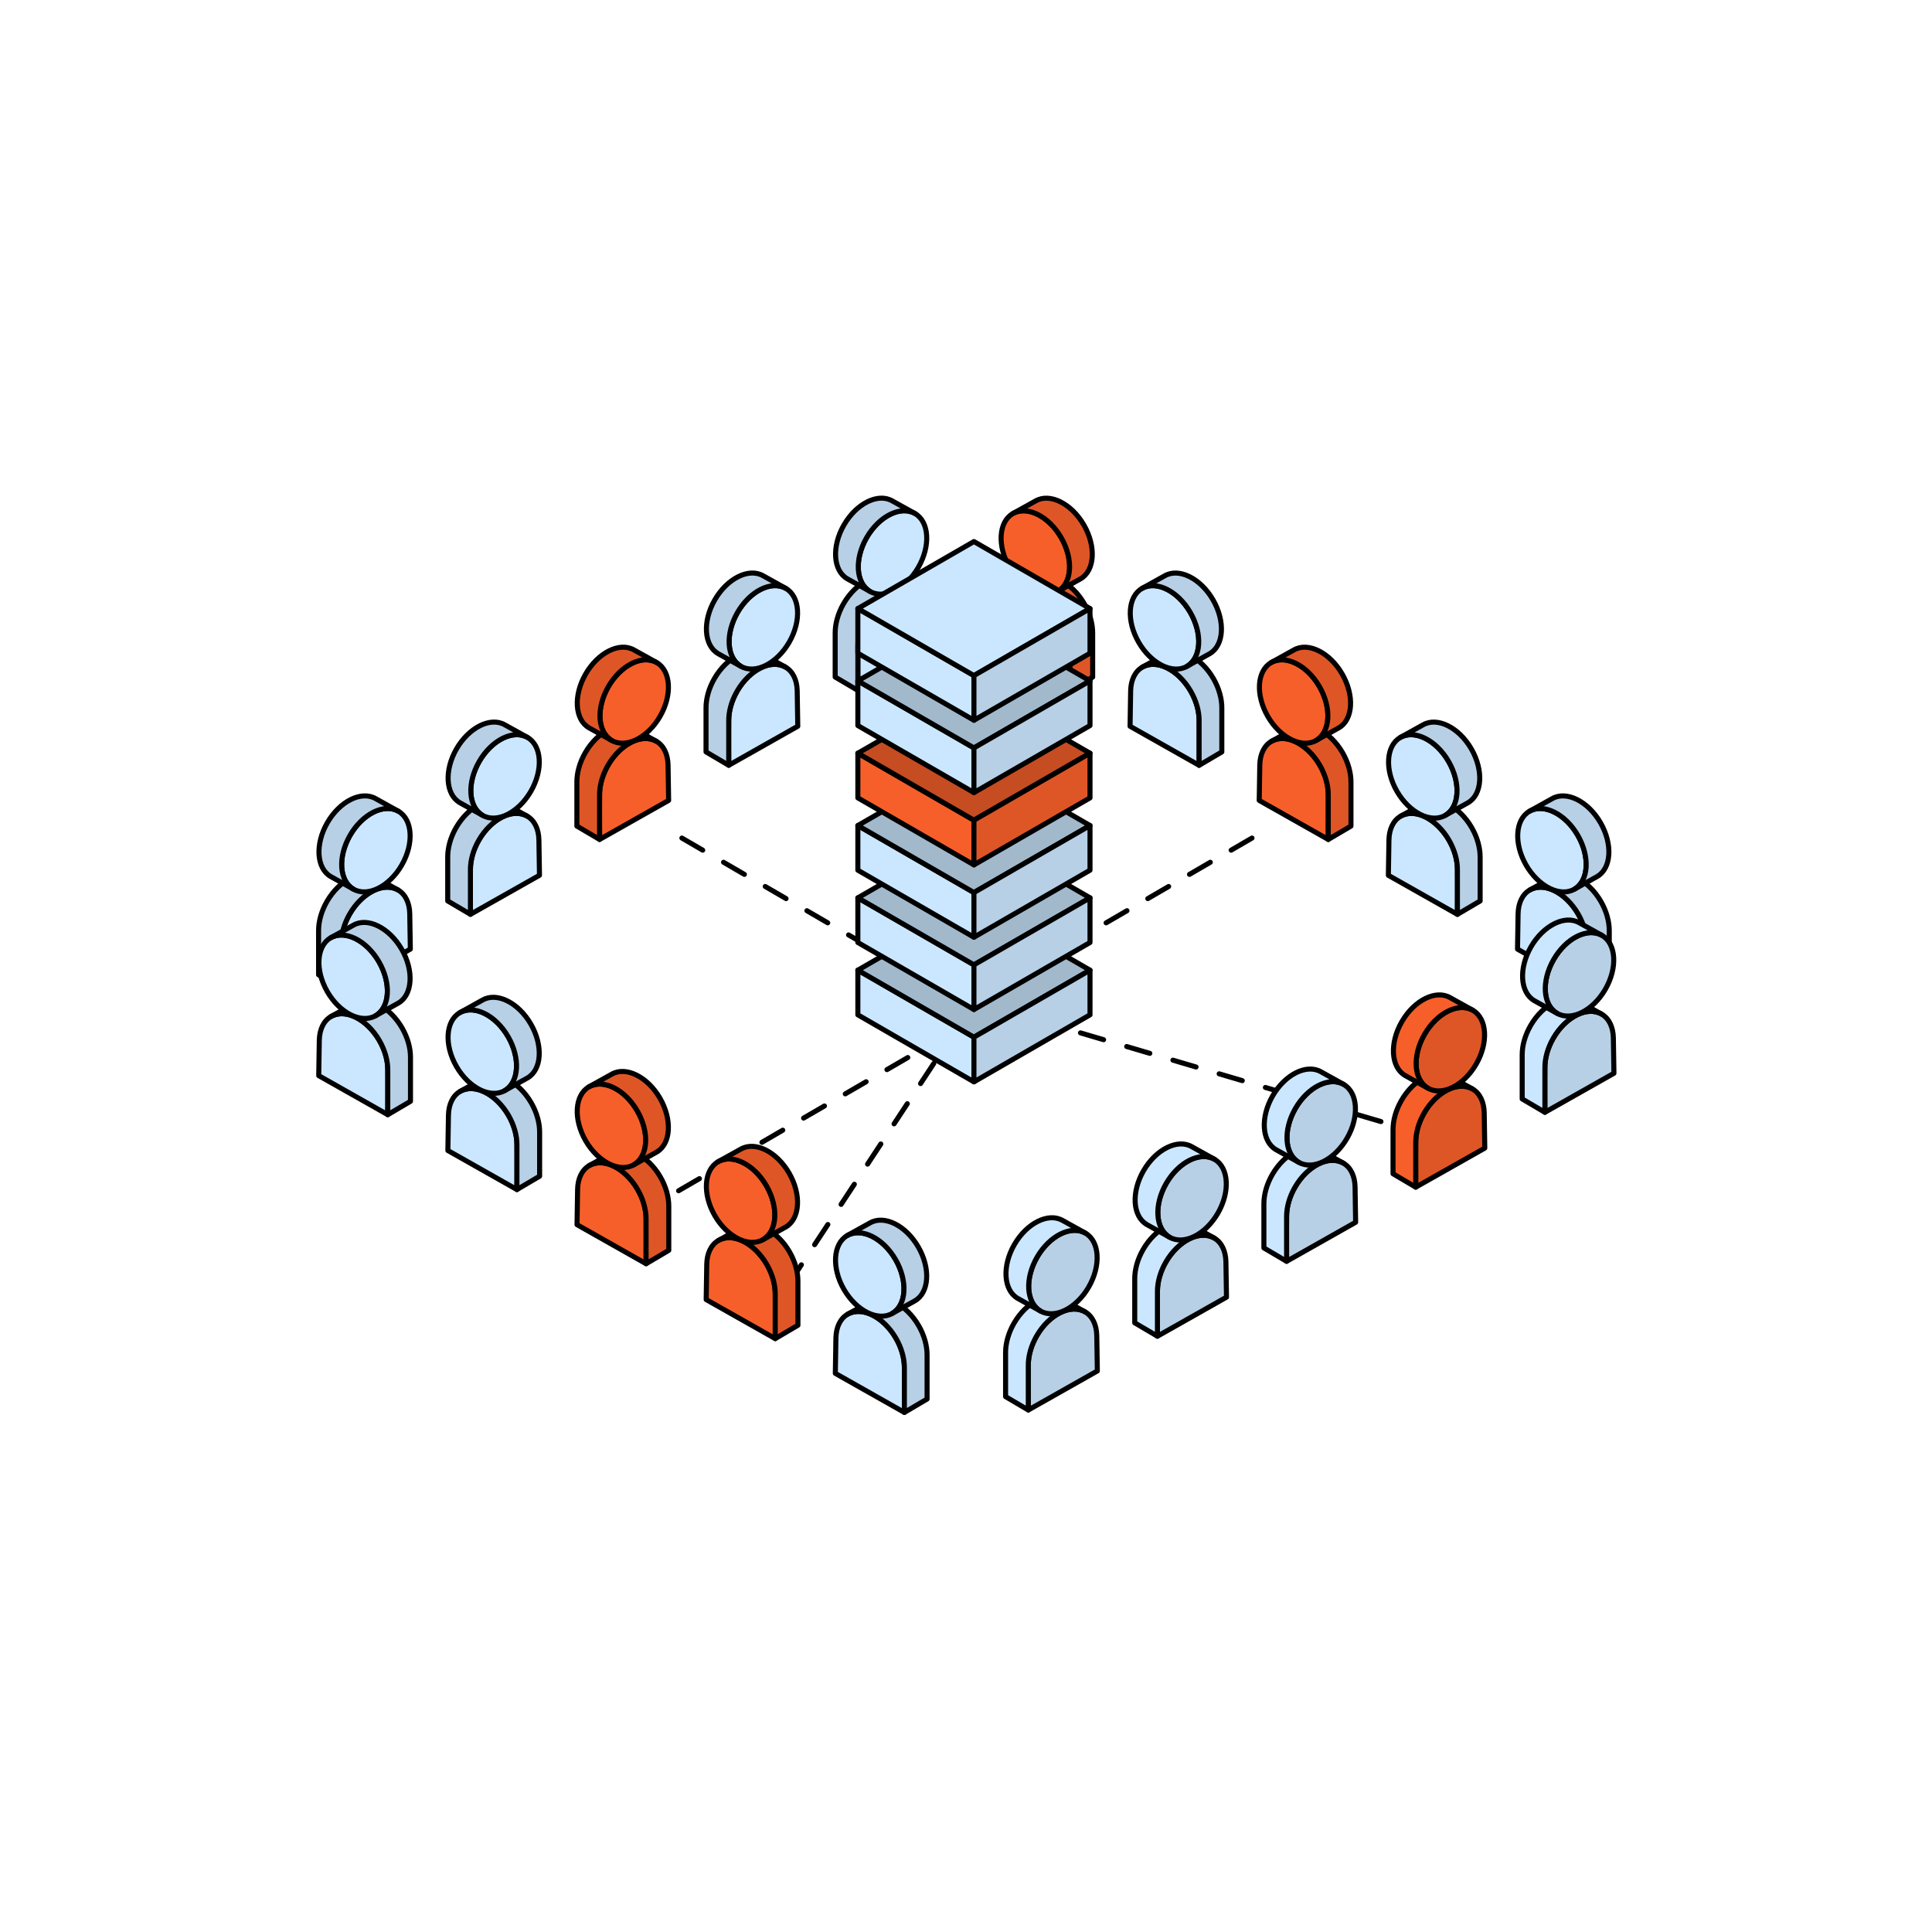 <?xml version="1.0" encoding="utf-8"?>
<svg width="574" height="574" viewBox="0 0 574 574" fill="none" xmlns="http://www.w3.org/2000/svg">
<path d="M371.966 248.988L288.173 297.689" stroke="black" stroke-width="1.5" stroke-linecap="round" stroke-linejoin="round" stroke-dasharray="7.16 7.16"/>
<path d="M282.085 307L198.292 355.7" stroke="black" stroke-width="1.5" stroke-linecap="round" stroke-linejoin="round" stroke-dasharray="7.16 7.16"/>
<path d="M303.213 207.09L287.815 296.971" stroke="black" stroke-width="1.5" stroke-linecap="round" stroke-linejoin="round" stroke-dasharray="7.16 7.16"/>
<path d="M277.43 315.949L234.101 381.838" stroke="black" stroke-width="1.5" stroke-linecap="round" stroke-linejoin="round" stroke-dasharray="7.16 7.16"/>
<path d="M202.589 248.988L286.382 297.689" stroke="black" stroke-width="1.5" stroke-linecap="round" stroke-linejoin="round" stroke-dasharray="7.16 7.16"/>
<path d="M293.544 298.762L412.431 333.855" stroke="black" stroke-width="1.5" stroke-linecap="round" stroke-linejoin="round" stroke-dasharray="7.16 7.16"/>
<path d="M180.636 227.367C179.006 230.191 178.183 233.165 178.137 235.817C178.08 239.166 178.135 249.399 178.135 249.399L198.65 237.803C198.65 237.803 198.539 230.035 198.478 227.255C198.409 224.135 197.229 221.522 194.988 220.228C190.75 217.781 184.325 220.978 180.636 227.367Z" fill="#F75F2A" stroke="black" stroke-width="1.5" stroke-linecap="round" stroke-linejoin="round"/>
<path d="M194.988 220.229C194.931 220.196 194.873 220.164 194.815 220.133L188.243 216.483C184.006 214.036 177.58 217.233 173.891 223.622C172.211 226.532 171.388 229.603 171.391 232.315C171.394 235.558 171.391 245.429 171.391 245.429L178.136 249.401C178.136 249.401 178.157 239.347 178.136 236.137C178.118 233.406 178.94 230.306 180.636 227.369C184.275 221.066 190.577 217.87 194.815 220.133L194.988 220.229Z" fill="#F75F2A"/>
<path d="M194.988 220.229C194.931 220.196 194.873 220.164 194.815 220.133L188.243 216.483C184.006 214.036 177.58 217.233 173.891 223.622C172.211 226.532 171.388 229.603 171.391 232.315C171.394 235.558 171.391 245.429 171.391 245.429L178.136 249.401C178.136 249.401 178.157 239.347 178.136 236.137C178.118 233.406 178.94 230.306 180.636 227.369C184.275 221.066 190.577 217.87 194.815 220.133L194.988 220.229Z" fill="black" fill-opacity="0.1"/>
<path d="M180.636 227.369C184.325 220.98 190.75 217.783 194.988 220.229L188.243 216.483C184.006 214.036 177.58 217.233 173.891 223.622C172.211 226.532 171.388 229.603 171.391 232.315C171.394 235.558 171.391 245.429 171.391 245.429L178.136 249.401C178.136 249.401 178.157 239.347 178.136 236.137C178.118 233.406 178.94 230.306 180.636 227.369Z" stroke="black" stroke-width="1.5" stroke-miterlimit="10" stroke-linejoin="round"/>
<ellipse rx="8.86" ry="13.359" transform="matrix(-0.866 -0.5 -0.5 0.866 188.421 208.417)" fill="#F75F2A" stroke="black" stroke-width="1.5" stroke-linecap="round" stroke-linejoin="round"/>
<path d="M181.741 219.986C177.504 217.539 177.059 210.376 180.748 203.986C184.388 197.683 190.69 194.487 194.928 196.751L195.101 196.847C195.043 196.814 194.986 196.782 194.928 196.751L188.356 193.1C184.119 190.653 177.693 193.85 174.004 200.239C170.315 206.629 170.76 213.792 174.997 216.239L181.741 219.986Z" fill="#F75F2A"/>
<path d="M181.741 219.986C177.504 217.539 177.059 210.376 180.748 203.986C184.388 197.683 190.69 194.487 194.928 196.751L195.101 196.847C195.043 196.814 194.986 196.782 194.928 196.751L188.356 193.1C184.119 190.653 177.693 193.85 174.004 200.239C170.315 206.629 170.76 213.792 174.997 216.239L181.741 219.986Z" fill="black" fill-opacity="0.1"/>
<path d="M180.748 203.986C177.059 210.376 177.504 217.539 181.741 219.986L174.997 216.239C170.76 213.792 170.315 206.629 174.004 200.239C177.693 193.85 184.119 190.653 188.356 193.1L195.101 196.847C190.863 194.4 184.437 197.597 180.748 203.986Z" stroke="black" stroke-width="1.5" stroke-miterlimit="10" stroke-linejoin="round"/>
<path d="M219.006 205.332C217.376 208.156 216.553 211.13 216.508 213.782C216.451 217.131 216.506 227.364 216.506 227.364L237.02 215.767C237.02 215.767 236.91 208 236.849 205.22C236.78 202.1 235.6 199.486 233.358 198.193C229.121 195.746 222.695 198.943 219.006 205.332Z" fill="#CBE7FF" stroke="black" stroke-width="1.5" stroke-linecap="round" stroke-linejoin="round"/>
<path d="M233.358 198.194C233.301 198.161 233.243 198.129 233.185 198.098L226.614 194.447C222.377 192.001 215.951 195.197 212.262 201.587C210.582 204.497 209.759 207.568 209.761 210.28C209.764 213.523 209.761 223.394 209.761 223.394L216.506 227.366C216.506 227.366 216.527 217.312 216.506 214.102C216.488 211.371 217.311 208.271 219.006 205.334C222.645 199.031 228.948 195.835 233.185 198.098L233.358 198.194Z" fill="#CBE7FF"/>
<path d="M233.358 198.194C233.301 198.161 233.243 198.129 233.185 198.098L226.614 194.447C222.377 192.001 215.951 195.197 212.262 201.587C210.582 204.497 209.759 207.568 209.761 210.28C209.764 213.523 209.761 223.394 209.761 223.394L216.506 227.366C216.506 227.366 216.527 217.312 216.506 214.102C216.488 211.371 217.311 208.271 219.006 205.334C222.645 199.031 228.948 195.835 233.185 198.098L233.358 198.194Z" fill="black" fill-opacity="0.1"/>
<path d="M219.006 205.334C222.695 198.944 229.121 195.748 233.358 198.194L226.614 194.447C222.377 192.001 215.951 195.197 212.262 201.587C210.582 204.497 209.759 207.568 209.761 210.28C209.764 213.523 209.761 223.394 209.761 223.394L216.506 227.366C216.506 227.366 216.527 217.312 216.506 214.102C216.488 211.371 217.311 208.271 219.006 205.334Z" stroke="black" stroke-width="1.5" stroke-miterlimit="10" stroke-linejoin="round"/>
<ellipse rx="8.86" ry="13.359" transform="matrix(-0.866 -0.5 -0.5 0.866 226.791 186.386)" fill="#CBE7FF" stroke="black" stroke-width="1.5" stroke-linecap="round" stroke-linejoin="round"/>
<path d="M220.112 197.954C215.875 195.508 215.43 188.345 219.119 181.955C222.758 175.652 229.061 172.456 233.298 174.719L233.471 174.815C233.414 174.782 233.356 174.75 233.298 174.719L226.727 171.068C222.489 168.622 216.064 171.819 212.375 178.208C208.686 184.598 209.13 191.761 213.368 194.207L220.112 197.954Z" fill="#CBE7FF"/>
<path d="M220.112 197.954C215.875 195.508 215.43 188.345 219.119 181.955C222.758 175.652 229.061 172.456 233.298 174.719L233.471 174.815C233.414 174.782 233.356 174.75 233.298 174.719L226.727 171.068C222.489 168.622 216.064 171.819 212.375 178.208C208.686 184.598 209.13 191.761 213.368 194.207L220.112 197.954Z" fill="black" fill-opacity="0.1"/>
<path d="M219.119 181.955C215.43 188.345 215.875 195.508 220.112 197.954L213.368 194.207C209.13 191.761 208.686 184.598 212.375 178.208C216.064 171.819 222.489 168.622 226.727 171.068L233.471 174.815C229.234 172.369 222.808 175.565 219.119 181.955Z" stroke="black" stroke-width="1.5" stroke-miterlimit="10" stroke-linejoin="round"/>
<path d="M257.376 183.09C255.746 185.913 254.923 188.888 254.878 191.539C254.821 194.889 254.876 205.122 254.876 205.122L275.39 193.525C275.39 193.525 275.28 185.757 275.219 182.978C275.15 179.857 273.97 177.244 271.729 175.95C267.491 173.504 261.065 176.7 257.376 183.09Z" fill="#CBE7FF" stroke="black" stroke-width="1.5" stroke-linecap="round" stroke-linejoin="round"/>
<path d="M271.729 175.952C271.671 175.919 271.614 175.887 271.556 175.856L264.984 172.205C260.747 169.759 254.321 172.955 250.632 179.345C248.952 182.255 248.129 185.325 248.132 188.038C248.135 191.281 248.132 201.152 248.132 201.152L254.876 205.124C254.876 205.124 254.897 195.07 254.876 191.86C254.858 189.129 255.681 186.029 257.376 183.092C261.016 176.788 267.318 173.593 271.556 175.856L271.729 175.952Z" fill="#CBE7FF"/>
<path d="M271.729 175.952C271.671 175.919 271.614 175.887 271.556 175.856L264.984 172.205C260.747 169.759 254.321 172.955 250.632 179.345C248.952 182.255 248.129 185.325 248.132 188.038C248.135 191.281 248.132 201.152 248.132 201.152L254.876 205.124C254.876 205.124 254.897 195.07 254.876 191.86C254.858 189.129 255.681 186.029 257.376 183.092C261.016 176.788 267.318 173.593 271.556 175.856L271.729 175.952Z" fill="black" fill-opacity="0.1"/>
<path d="M257.376 183.092C261.065 176.702 267.491 173.506 271.729 175.952L264.984 172.205C260.747 169.759 254.321 172.955 250.632 179.345C248.952 182.255 248.129 185.325 248.132 188.038C248.135 191.281 248.132 201.152 248.132 201.152L254.876 205.124C254.876 205.124 254.897 195.07 254.876 191.86C254.858 189.129 255.681 186.029 257.376 183.092Z" stroke="black" stroke-width="1.5" stroke-miterlimit="10" stroke-linejoin="round"/>
<ellipse rx="8.86" ry="13.359" transform="matrix(-0.866 -0.5 -0.5 0.866 265.161 164.14)" fill="#CBE7FF" stroke="black" stroke-width="1.5" stroke-linecap="round" stroke-linejoin="round"/>
<path d="M258.482 175.708C254.245 173.262 253.8 166.099 257.489 159.709C261.128 153.406 267.431 150.21 271.668 152.473L271.841 152.569C271.784 152.536 271.726 152.504 271.668 152.473L265.097 148.822C260.859 146.376 254.434 149.572 250.745 155.962C247.056 162.352 247.5 169.515 251.738 171.961L258.482 175.708Z" fill="#CBE7FF"/>
<path d="M258.482 175.708C254.245 173.262 253.8 166.099 257.489 159.709C261.128 153.406 267.431 150.21 271.668 152.473L271.841 152.569C271.784 152.536 271.726 152.504 271.668 152.473L265.097 148.822C260.859 146.376 254.434 149.572 250.745 155.962C247.056 162.352 247.5 169.515 251.738 171.961L258.482 175.708Z" fill="black" fill-opacity="0.1"/>
<path d="M257.489 159.709C253.8 166.099 254.245 173.262 258.482 175.708L251.738 171.961C247.5 169.515 247.056 162.352 250.745 155.962C254.434 149.572 260.859 146.376 265.097 148.822L271.841 152.569C267.604 150.123 261.178 153.319 257.489 159.709Z" stroke="black" stroke-width="1.5" stroke-miterlimit="10" stroke-linejoin="round"/>
<path d="M103.894 271.547C102.264 274.37 101.441 277.345 101.396 279.996C101.339 283.346 101.394 293.579 101.394 293.579L121.908 281.982C121.908 281.982 121.798 274.214 121.737 271.435C121.668 268.315 120.488 265.701 118.247 264.407C114.009 261.961 107.584 265.158 103.894 271.547Z" fill="#CBE7FF" stroke="black" stroke-width="1.5" stroke-linecap="round" stroke-linejoin="round"/>
<path d="M118.247 264.409C118.189 264.376 118.132 264.344 118.074 264.313L111.502 260.662C107.265 258.216 100.839 261.412 97.15 267.802C95.47 270.712 94.647 273.782 94.65 276.495C94.653 279.738 94.65 289.609 94.65 289.609L101.394 293.581C101.394 293.581 101.415 283.527 101.394 280.317C101.376 277.586 102.199 274.486 103.894 271.549C107.534 265.246 113.836 262.05 118.074 264.313L118.247 264.409Z" fill="#CBE7FF"/>
<path d="M118.247 264.409C118.189 264.376 118.132 264.344 118.074 264.313L111.502 260.662C107.265 258.216 100.839 261.412 97.15 267.802C95.47 270.712 94.647 273.782 94.65 276.495C94.653 279.738 94.65 289.609 94.65 289.609L101.394 293.581C101.394 293.581 101.415 283.527 101.394 280.317C101.376 277.586 102.199 274.486 103.894 271.549C107.534 265.246 113.836 262.05 118.074 264.313L118.247 264.409Z" fill="black" fill-opacity="0.1"/>
<path d="M103.894 271.549C107.583 265.159 114.009 261.963 118.247 264.409L111.502 260.662C107.265 258.216 100.839 261.412 97.15 267.802C95.47 270.712 94.647 273.782 94.65 276.495C94.653 279.738 94.65 289.609 94.65 289.609L101.394 293.581C101.394 293.581 101.415 283.527 101.394 280.317C101.376 277.586 102.199 274.486 103.894 271.549Z" stroke="black" stroke-width="1.5" stroke-miterlimit="10" stroke-linejoin="round"/>
<ellipse rx="8.86" ry="13.359" transform="matrix(-0.866 -0.5 -0.5 0.866 111.68 252.597)" fill="#CBE7FF" stroke="black" stroke-width="1.5" stroke-linecap="round" stroke-linejoin="round"/>
<path d="M105 264.165C100.763 261.719 100.318 254.556 104.007 248.166C107.646 241.863 113.949 238.667 118.186 240.93L118.359 241.026C118.302 240.993 118.244 240.961 118.186 240.93L111.615 237.279C107.378 234.833 100.952 238.029 97.263 244.419C93.574 250.809 94.018 257.972 98.256 260.418L105 264.165Z" fill="#CBE7FF"/>
<path d="M105 264.165C100.763 261.719 100.318 254.556 104.007 248.166C107.646 241.863 113.949 238.667 118.186 240.93L118.359 241.026C118.302 240.993 118.244 240.961 118.186 240.93L111.615 237.279C107.378 234.833 100.952 238.029 97.263 244.419C93.574 250.809 94.018 257.972 98.256 260.418L105 264.165Z" fill="black" fill-opacity="0.1"/>
<path d="M104.007 248.166C100.318 254.556 100.763 261.719 105 264.165L98.256 260.418C94.018 257.972 93.574 250.809 97.263 244.419C100.952 238.029 107.378 234.833 111.615 237.279L118.359 241.026C114.122 238.58 107.696 241.776 104.007 248.166Z" stroke="black" stroke-width="1.5" stroke-miterlimit="10" stroke-linejoin="round"/>
<path d="M142.265 249.614C140.635 252.437 139.812 255.411 139.767 258.063C139.709 261.412 139.765 271.645 139.765 271.645L160.279 260.049C160.279 260.049 160.169 252.281 160.107 249.501C160.038 246.381 158.858 243.768 156.617 242.474C152.38 240.027 145.954 243.224 142.265 249.614Z" fill="#CBE7FF" stroke="black" stroke-width="1.5" stroke-linecap="round" stroke-linejoin="round"/>
<path d="M156.617 242.476C156.56 242.442 156.502 242.41 156.444 242.379L149.873 238.729C145.635 236.282 139.21 239.479 135.521 245.868C133.841 248.778 133.018 251.849 133.02 254.561C133.023 257.804 133.02 267.675 133.02 267.675L139.765 271.647C139.765 271.647 139.786 261.593 139.765 258.383C139.747 255.652 140.569 252.552 142.265 249.615C145.904 243.312 152.207 240.116 156.444 242.379L156.617 242.476Z" fill="#CBE7FF"/>
<path d="M156.617 242.476C156.56 242.442 156.502 242.41 156.444 242.379L149.873 238.729C145.635 236.282 139.21 239.479 135.521 245.868C133.841 248.778 133.018 251.849 133.02 254.561C133.023 257.804 133.02 267.675 133.02 267.675L139.765 271.647C139.765 271.647 139.786 261.593 139.765 258.383C139.747 255.652 140.569 252.552 142.265 249.615C145.904 243.312 152.207 240.116 156.444 242.379L156.617 242.476Z" fill="black" fill-opacity="0.1"/>
<path d="M142.265 249.615C145.954 243.226 152.38 240.029 156.617 242.476L149.873 238.729C145.635 236.282 139.21 239.479 135.521 245.868C133.841 248.778 133.018 251.849 133.02 254.561C133.023 257.804 133.02 267.675 133.02 267.675L139.765 271.647C139.765 271.647 139.786 261.593 139.765 258.383C139.747 255.652 140.569 252.552 142.265 249.615Z" stroke="black" stroke-width="1.5" stroke-miterlimit="10" stroke-linejoin="round"/>
<ellipse rx="8.86" ry="13.359" transform="matrix(-0.866 -0.5 -0.5 0.866 150.05 230.667)" fill="#CBE7FF" stroke="black" stroke-width="1.5" stroke-linecap="round" stroke-linejoin="round"/>
<path d="M143.37 242.236C139.133 239.789 138.688 232.626 142.377 226.236C146.017 219.933 152.319 216.737 156.557 219.001L156.729 219.097C156.672 219.064 156.615 219.032 156.557 219.001L149.985 215.35C145.748 212.903 139.322 216.1 135.633 222.489C131.944 228.879 132.388 236.042 136.626 238.489L143.37 242.236Z" fill="#CBE7FF"/>
<path d="M143.37 242.236C139.133 239.789 138.688 232.626 142.377 226.236C146.017 219.933 152.319 216.737 156.557 219.001L156.729 219.097C156.672 219.064 156.615 219.032 156.557 219.001L149.985 215.35C145.748 212.903 139.322 216.1 135.633 222.489C131.944 228.879 132.388 236.042 136.626 238.489L143.37 242.236Z" fill="black" fill-opacity="0.1"/>
<path d="M142.377 226.236C138.688 232.626 139.133 239.789 143.37 242.236L136.626 238.489C132.388 236.042 131.944 228.879 135.633 222.489C139.322 216.1 145.748 212.903 149.985 215.35L156.729 219.097C152.492 216.65 146.066 219.847 142.377 226.236Z" stroke="black" stroke-width="1.5" stroke-miterlimit="10" stroke-linejoin="round"/>
<path d="M392.129 227.371C393.759 230.195 394.582 233.169 394.628 235.821C394.685 239.17 394.63 249.403 394.63 249.403L374.116 237.807C374.116 237.807 374.226 230.039 374.287 227.259C374.356 224.139 375.536 221.526 377.777 220.232C382.015 217.785 388.44 220.982 392.129 227.371Z" fill="#F75F2A" stroke="black" stroke-width="1.5" stroke-linecap="round" stroke-linejoin="round"/>
<path d="M377.777 220.233C377.835 220.2 377.892 220.168 377.95 220.137L384.522 216.486C388.759 214.04 395.185 217.237 398.874 223.626C400.554 226.536 401.377 229.607 401.374 232.319C401.371 235.562 401.374 245.433 401.374 245.433L394.63 249.405C394.63 249.405 394.609 239.351 394.63 236.141C394.647 233.41 393.825 230.31 392.13 227.373C388.49 221.07 382.188 217.874 377.95 220.137L377.777 220.233Z" fill="#F75F2A"/>
<path d="M377.777 220.233C377.835 220.2 377.892 220.168 377.95 220.137L384.522 216.486C388.759 214.04 395.185 217.237 398.874 223.626C400.554 226.536 401.377 229.607 401.374 232.319C401.371 235.562 401.374 245.433 401.374 245.433L394.63 249.405C394.63 249.405 394.609 239.351 394.63 236.141C394.647 233.41 393.825 230.31 392.13 227.373C388.49 221.07 382.188 217.874 377.95 220.137L377.777 220.233Z" fill="black" fill-opacity="0.1"/>
<path d="M392.13 227.373C388.44 220.983 382.015 217.787 377.777 220.233L384.522 216.486C388.759 214.04 395.185 217.237 398.874 223.626C400.554 226.536 401.377 229.607 401.374 232.319C401.371 235.562 401.374 245.433 401.374 245.433L394.63 249.405C394.63 249.405 394.609 239.351 394.63 236.141C394.647 233.41 393.825 230.31 392.13 227.373Z" stroke="black" stroke-width="1.5" stroke-miterlimit="10" stroke-linejoin="round"/>
<ellipse cx="384.344" cy="208.421" rx="8.86" ry="13.359" transform="rotate(-30 384.344 208.421)" fill="#F75F2A" stroke="black" stroke-width="1.5" stroke-linecap="round" stroke-linejoin="round"/>
<path d="M391.024 219.989C395.261 217.543 395.706 210.38 392.017 203.99C388.378 197.687 382.075 194.491 377.837 196.754L377.665 196.851C377.722 196.817 377.779 196.785 377.837 196.754L384.409 193.104C388.646 190.657 395.072 193.854 398.761 200.243C402.45 206.633 402.006 213.796 397.768 216.243L391.024 219.989Z" fill="#F75F2A"/>
<path d="M391.024 219.989C395.261 217.543 395.706 210.38 392.017 203.99C388.378 197.687 382.075 194.491 377.837 196.754L377.665 196.851C377.722 196.817 377.779 196.785 377.837 196.754L384.409 193.104C388.646 190.657 395.072 193.854 398.761 200.243C402.45 206.633 402.006 213.796 397.768 216.243L391.024 219.989Z" fill="black" fill-opacity="0.1"/>
<path d="M392.017 203.99C395.706 210.38 395.261 217.543 391.024 219.989L397.768 216.243C402.006 213.796 402.45 206.633 398.761 200.243C395.072 193.854 388.646 190.657 384.409 193.104L377.665 196.851C381.902 194.404 388.328 197.601 392.017 203.99Z" stroke="black" stroke-width="1.5" stroke-miterlimit="10" stroke-linejoin="round"/>
<path d="M353.759 205.34C355.389 208.163 356.212 211.138 356.257 213.789C356.315 217.139 356.259 227.372 356.259 227.372L335.745 215.775C335.745 215.775 335.855 208.007 335.917 205.228C335.985 202.107 337.166 199.494 339.407 198.2C343.644 195.754 350.07 198.95 353.759 205.34Z" fill="#CBE7FF" stroke="black" stroke-width="1.5" stroke-linecap="round" stroke-linejoin="round"/>
<path d="M339.407 198.202C339.464 198.169 339.522 198.137 339.58 198.106L346.151 194.455C350.389 192.009 356.814 195.205 360.503 201.595C362.183 204.505 363.006 207.575 363.004 210.288C363.001 213.531 363.004 223.402 363.004 223.402L356.259 227.374C356.259 227.374 356.238 217.32 356.259 214.11C356.277 211.379 355.455 208.279 353.759 205.342C350.12 199.038 343.817 195.843 339.58 198.106L339.407 198.202Z" fill="#CBE7FF"/>
<path d="M339.407 198.202C339.464 198.169 339.522 198.137 339.58 198.106L346.151 194.455C350.389 192.009 356.814 195.205 360.503 201.595C362.183 204.505 363.006 207.575 363.004 210.288C363.001 213.531 363.004 223.402 363.004 223.402L356.259 227.374C356.259 227.374 356.238 217.32 356.259 214.11C356.277 211.379 355.455 208.279 353.759 205.342C350.12 199.038 343.817 195.843 339.58 198.106L339.407 198.202Z" fill="black" fill-opacity="0.1"/>
<path d="M353.759 205.342C350.07 198.952 343.644 195.756 339.407 198.202L346.151 194.455C350.389 192.009 356.814 195.205 360.503 201.595C362.183 204.505 363.006 207.575 363.004 210.288C363.001 213.531 363.004 223.402 363.004 223.402L356.259 227.374C356.259 227.374 356.238 217.32 356.259 214.11C356.277 211.379 355.455 208.279 353.759 205.342Z" stroke="black" stroke-width="1.5" stroke-miterlimit="10" stroke-linejoin="round"/>
<ellipse cx="345.974" cy="186.394" rx="8.86" ry="13.359" transform="rotate(-30 345.974 186.394)" fill="#CBE7FF" stroke="black" stroke-width="1.5" stroke-linecap="round" stroke-linejoin="round"/>
<path d="M352.653 197.962C356.891 195.516 357.335 188.353 353.646 181.963C350.007 175.66 343.705 172.464 339.467 174.727L339.294 174.823C339.351 174.79 339.409 174.758 339.467 174.727L346.038 171.076C350.276 168.63 356.701 171.826 360.391 178.216C364.08 184.606 363.635 191.769 359.398 194.215L352.653 197.962Z" fill="#CBE7FF"/>
<path d="M352.653 197.962C356.891 195.516 357.335 188.353 353.646 181.963C350.007 175.66 343.705 172.464 339.467 174.727L339.294 174.823C339.351 174.79 339.409 174.758 339.467 174.727L346.038 171.076C350.276 168.63 356.701 171.826 360.391 178.216C364.08 184.606 363.635 191.769 359.398 194.215L352.653 197.962Z" fill="black" fill-opacity="0.1"/>
<path d="M353.646 181.963C357.335 188.353 356.891 195.516 352.653 197.962L359.398 194.215C363.635 191.769 364.08 184.606 360.391 178.216C356.701 171.826 350.276 168.63 346.038 171.076L339.294 174.823C343.531 172.377 349.957 175.573 353.646 181.963Z" stroke="black" stroke-width="1.5" stroke-miterlimit="10" stroke-linejoin="round"/>
<path d="M315.388 183.102C317.018 185.925 317.841 188.899 317.887 191.551C317.944 194.901 317.889 205.134 317.889 205.134L297.374 193.537C297.374 193.537 297.485 185.769 297.546 182.989C297.615 179.869 298.795 177.256 301.036 175.962C305.274 173.516 311.699 176.712 315.388 183.102Z" fill="#F75F2A" stroke="black" stroke-width="1.5" stroke-linecap="round" stroke-linejoin="round"/>
<path d="M301.036 175.964C301.093 175.931 301.151 175.899 301.209 175.868L307.781 172.217C312.018 169.77 318.444 172.967 322.133 179.357C323.813 182.267 324.636 185.337 324.633 188.049C324.63 191.293 324.633 201.164 324.633 201.164L317.888 205.135C317.888 205.135 317.867 195.081 317.888 191.871C317.906 189.141 317.084 186.04 315.388 183.104C311.749 176.8 305.447 173.604 301.209 175.868L301.036 175.964Z" fill="#F75F2A"/>
<path d="M301.036 175.964C301.093 175.931 301.151 175.899 301.209 175.868L307.781 172.217C312.018 169.77 318.444 172.967 322.133 179.357C323.813 182.267 324.636 185.337 324.633 188.049C324.63 191.293 324.633 201.164 324.633 201.164L317.888 205.135C317.888 205.135 317.867 195.081 317.888 191.871C317.906 189.141 317.084 186.04 315.388 183.104C311.749 176.8 305.447 173.604 301.209 175.868L301.036 175.964Z" fill="black" fill-opacity="0.1"/>
<path d="M315.388 183.104C311.699 176.714 305.274 173.517 301.036 175.964L307.781 172.217C312.018 169.77 318.444 172.967 322.133 179.357C323.813 182.267 324.636 185.337 324.633 188.049C324.63 191.293 324.633 201.164 324.633 201.164L317.888 205.135C317.888 205.135 317.867 195.081 317.888 191.871C317.906 189.141 317.084 186.04 315.388 183.104Z" stroke="black" stroke-width="1.5" stroke-miterlimit="10" stroke-linejoin="round"/>
<ellipse cx="307.603" cy="164.151" rx="8.86" ry="13.359" transform="rotate(-30 307.603 164.151)" fill="#F75F2A" stroke="black" stroke-width="1.5" stroke-linecap="round" stroke-linejoin="round"/>
<path d="M314.283 175.72C318.52 173.273 318.965 166.11 315.276 159.721C311.636 153.417 305.334 150.221 301.096 152.485L300.923 152.581C300.981 152.548 301.038 152.516 301.096 152.485L307.668 148.834C311.905 146.388 318.331 149.584 322.02 155.974C325.709 162.363 325.264 169.527 321.027 171.973L314.283 175.72Z" fill="#F75F2A"/>
<path d="M314.283 175.72C318.52 173.273 318.965 166.11 315.276 159.721C311.636 153.417 305.334 150.221 301.096 152.485L300.923 152.581C300.981 152.548 301.038 152.516 301.096 152.485L307.668 148.834C311.905 146.388 318.331 149.584 322.02 155.974C325.709 162.363 325.264 169.527 321.027 171.973L314.283 175.72Z" fill="black" fill-opacity="0.1"/>
<path d="M315.276 159.721C318.965 166.11 318.52 173.273 314.283 175.72L321.027 171.973C325.264 169.527 325.709 162.363 322.02 155.974C318.331 149.584 311.905 146.388 307.668 148.834L300.923 152.581C305.161 150.135 311.586 153.331 315.276 159.721Z" stroke="black" stroke-width="1.5" stroke-miterlimit="10" stroke-linejoin="round"/>
<path d="M468.871 271.551C470.501 274.374 471.324 277.349 471.369 280C471.426 283.35 471.371 293.583 471.371 293.583L450.857 281.986C450.857 281.986 450.967 274.218 451.028 271.439C451.097 268.318 452.277 265.705 454.518 264.411C458.756 261.965 465.182 265.161 468.871 271.551Z" fill="#CBE7FF" stroke="black" stroke-width="1.5" stroke-linecap="round" stroke-linejoin="round"/>
<path d="M454.519 264.413C454.576 264.38 454.633 264.348 454.691 264.317L461.263 260.666C465.5 258.22 471.926 261.416 475.615 267.806C477.295 270.716 478.118 273.786 478.115 276.499C478.113 279.742 478.115 289.613 478.115 289.613L471.371 293.584C471.371 293.584 471.35 283.531 471.371 280.32C471.389 277.59 470.566 274.49 468.871 271.553C465.232 265.249 458.929 262.054 454.691 264.317L454.519 264.413Z" fill="#CBE7FF"/>
<path d="M454.519 264.413C454.576 264.38 454.633 264.348 454.691 264.317L461.263 260.666C465.5 258.22 471.926 261.416 475.615 267.806C477.295 270.716 478.118 273.786 478.115 276.499C478.113 279.742 478.115 289.613 478.115 289.613L471.371 293.584C471.371 293.584 471.35 283.531 471.371 280.32C471.389 277.59 470.566 274.49 468.871 271.553C465.232 265.249 458.929 262.054 454.691 264.317L454.519 264.413Z" fill="black" fill-opacity="0.1"/>
<path d="M468.871 271.553C465.182 265.163 458.756 261.967 454.519 264.413L461.263 260.666C465.5 258.22 471.926 261.416 475.615 267.806C477.295 270.716 478.118 273.786 478.115 276.499C478.113 279.742 478.115 289.613 478.115 289.613L471.371 293.584C471.371 293.584 471.35 283.531 471.371 280.32C471.389 277.59 470.566 274.49 468.871 271.553Z" stroke="black" stroke-width="1.5" stroke-miterlimit="10" stroke-linejoin="round"/>
<ellipse cx="461.086" cy="252.601" rx="8.86" ry="13.359" transform="rotate(-30 461.086 252.601)" fill="#CBE7FF" stroke="black" stroke-width="1.5" stroke-linecap="round" stroke-linejoin="round"/>
<path d="M467.765 264.169C472.002 261.723 472.447 254.56 468.758 248.17C465.119 241.867 458.816 238.671 454.579 240.934L454.406 241.03C454.463 240.997 454.521 240.965 454.579 240.934L461.15 237.283C465.388 234.837 471.813 238.033 475.502 244.423C479.191 250.813 478.747 257.976 474.509 260.422L467.765 264.169Z" fill="#CBE7FF"/>
<path d="M467.765 264.169C472.002 261.723 472.447 254.56 468.758 248.17C465.119 241.867 458.816 238.671 454.579 240.934L454.406 241.03C454.463 240.997 454.521 240.965 454.579 240.934L461.15 237.283C465.388 234.837 471.813 238.033 475.502 244.423C479.191 250.813 478.747 257.976 474.509 260.422L467.765 264.169Z" fill="black" fill-opacity="0.1"/>
<path d="M468.758 248.17C472.447 254.56 472.002 261.723 467.765 264.169L474.509 260.422C478.747 257.976 479.191 250.813 475.502 244.423C471.813 238.033 465.388 234.837 461.15 237.283L454.406 241.03C458.643 238.584 465.069 241.78 468.758 248.17Z" stroke="black" stroke-width="1.5" stroke-miterlimit="10" stroke-linejoin="round"/>
<path d="M430.5 249.625C432.13 252.449 432.953 255.423 432.998 258.075C433.056 261.424 433 271.657 433 271.657L412.486 260.06C412.486 260.06 412.596 252.292 412.658 249.513C412.727 246.393 413.907 243.779 416.148 242.486C420.385 240.039 426.811 243.236 430.5 249.625Z" fill="#CBE7FF" stroke="black" stroke-width="1.5" stroke-linecap="round" stroke-linejoin="round"/>
<path d="M416.148 242.487C416.205 242.454 416.263 242.422 416.321 242.391L422.892 238.74C427.13 236.294 433.555 239.49 437.245 245.88C438.925 248.79 439.747 251.861 439.745 254.573C439.742 257.816 439.745 267.687 439.745 267.687L433 271.659C433 271.659 432.979 261.605 433 258.395C433.018 255.664 432.196 252.564 430.5 249.627C426.861 243.324 420.559 240.128 416.321 242.391L416.148 242.487Z" fill="#CBE7FF"/>
<path d="M416.148 242.487C416.205 242.454 416.263 242.422 416.321 242.391L422.892 238.74C427.13 236.294 433.555 239.49 437.245 245.88C438.925 248.79 439.747 251.861 439.745 254.573C439.742 257.816 439.745 267.687 439.745 267.687L433 271.659C433 271.659 432.979 261.605 433 258.395C433.018 255.664 432.196 252.564 430.5 249.627C426.861 243.324 420.559 240.128 416.321 242.391L416.148 242.487Z" fill="black" fill-opacity="0.1"/>
<path d="M430.5 249.627C426.811 243.237 420.385 240.041 416.148 242.487L422.892 238.74C427.13 236.294 433.555 239.49 437.245 245.88C438.925 248.79 439.747 251.861 439.745 254.573C439.742 257.816 439.745 267.687 439.745 267.687L433 271.659C433 271.659 432.979 261.605 433 258.395C433.018 255.664 432.196 252.564 430.5 249.627Z" stroke="black" stroke-width="1.5" stroke-miterlimit="10" stroke-linejoin="round"/>
<ellipse cx="422.715" cy="230.675" rx="8.86" ry="13.359" transform="rotate(-30 422.715 230.675)" fill="#CBE7FF" stroke="black" stroke-width="1.5" stroke-linecap="round" stroke-linejoin="round"/>
<path d="M429.394 242.243C433.632 239.797 434.076 232.634 430.387 226.244C426.748 219.941 420.446 216.745 416.208 219.008L416.035 219.104C416.092 219.071 416.15 219.039 416.208 219.008L422.78 215.358C427.017 212.911 433.443 216.108 437.132 222.497C440.821 228.887 440.376 236.05 436.139 238.496L429.394 242.243Z" fill="#CBE7FF"/>
<path d="M429.394 242.243C433.632 239.797 434.076 232.634 430.387 226.244C426.748 219.941 420.446 216.745 416.208 219.008L416.035 219.104C416.092 219.071 416.15 219.039 416.208 219.008L422.78 215.358C427.017 212.911 433.443 216.108 437.132 222.497C440.821 228.887 440.376 236.05 436.139 238.496L429.394 242.243Z" fill="black" fill-opacity="0.1"/>
<path d="M430.387 226.244C434.076 232.634 433.632 239.797 429.394 242.243L436.139 238.496C440.376 236.05 440.821 228.887 437.132 222.497C433.443 216.108 427.017 212.911 422.78 215.358L416.035 219.104C420.273 216.658 426.698 219.855 430.387 226.244Z" stroke="black" stroke-width="1.5" stroke-miterlimit="10" stroke-linejoin="round"/>
<path d="M384.747 352.703C383.117 355.527 382.294 358.501 382.249 361.153C382.192 364.502 382.247 374.735 382.247 374.735L402.761 363.139C402.761 363.139 402.651 355.371 402.59 352.591C402.521 349.471 401.341 346.858 399.1 345.564C394.862 343.117 388.437 346.314 384.747 352.703Z" fill="#CBE7FF"/>
<path d="M384.747 352.703C383.117 355.527 382.294 358.501 382.249 361.153C382.192 364.502 382.247 374.735 382.247 374.735L402.761 363.139C402.761 363.139 402.651 355.371 402.59 352.591C402.521 349.471 401.341 346.858 399.1 345.564C394.862 343.117 388.437 346.314 384.747 352.703Z" fill="black" fill-opacity="0.1"/>
<path d="M384.747 352.703C383.117 355.527 382.294 358.501 382.249 361.153C382.192 364.502 382.247 374.735 382.247 374.735L402.761 363.139C402.761 363.139 402.651 355.371 402.59 352.591C402.521 349.471 401.341 346.858 399.1 345.564C394.862 343.117 388.437 346.314 384.747 352.703Z" stroke="black" stroke-width="1.5" stroke-miterlimit="10" stroke-linejoin="round"/>
<path d="M399.1 345.565C399.042 345.532 398.985 345.5 398.927 345.469L392.355 341.818C388.118 339.372 381.692 342.569 378.003 348.958C376.323 351.868 375.5 354.939 375.503 357.651C375.506 360.894 375.503 370.765 375.503 370.765L382.247 374.737C382.247 374.737 382.268 364.683 382.247 361.473C382.229 358.742 383.052 355.642 384.747 352.705C388.387 346.402 394.689 343.206 398.927 345.469L399.1 345.565Z" fill="#CBE7FF"/>
<path d="M384.747 352.705C388.436 346.315 394.862 343.119 399.1 345.565L392.355 341.818C388.118 339.372 381.692 342.569 378.003 348.958C376.323 351.868 375.5 354.939 375.503 357.651C375.506 360.894 375.503 370.765 375.503 370.765L382.247 374.737C382.247 374.737 382.268 364.683 382.247 361.473C382.229 358.742 383.052 355.642 384.747 352.705Z" stroke="black" stroke-width="1.5" stroke-linecap="round" stroke-linejoin="round"/>
<ellipse rx="8.86" ry="13.359" transform="matrix(-0.866 -0.5 -0.5 0.866 392.533 333.753)" fill="#CBE7FF"/>
<ellipse rx="8.86" ry="13.359" transform="matrix(-0.866 -0.5 -0.5 0.866 392.533 333.753)" fill="black" fill-opacity="0.1"/>
<ellipse rx="8.86" ry="13.359" transform="matrix(-0.866 -0.5 -0.5 0.866 392.533 333.753)" stroke="black" stroke-width="1.5" stroke-miterlimit="10" stroke-linejoin="round"/>
<path d="M385.853 345.321C381.616 342.875 381.171 335.712 384.86 329.322C388.499 323.019 394.802 319.823 399.039 322.086L399.212 322.183C399.155 322.15 399.097 322.117 399.039 322.086L392.468 318.436C388.231 315.989 381.805 319.186 378.116 325.575C374.427 331.965 374.871 339.128 379.109 341.575L385.853 345.321Z" fill="#CBE7FF"/>
<path d="M384.86 329.322C381.171 335.712 381.616 342.875 385.853 345.321L379.109 341.575C374.871 339.128 374.427 331.965 378.116 325.575C381.805 319.186 388.231 315.989 392.468 318.436L399.212 322.183C394.975 319.736 388.549 322.933 384.86 329.322Z" stroke="black" stroke-width="1.5" stroke-linecap="round" stroke-linejoin="round"/>
<path d="M423.118 330.672C421.488 333.495 420.665 336.47 420.62 339.121C420.562 342.471 420.618 352.704 420.618 352.704L441.132 341.107C441.132 341.107 441.022 333.339 440.96 330.56C440.892 327.44 439.711 324.826 437.47 323.532C433.233 321.086 426.807 324.283 423.118 330.672Z" fill="#F75F2A"/>
<path d="M423.118 330.672C421.488 333.495 420.665 336.47 420.62 339.121C420.562 342.471 420.618 352.704 420.618 352.704L441.132 341.107C441.132 341.107 441.022 333.339 440.96 330.56C440.892 327.44 439.711 324.826 437.47 323.532C433.233 321.086 426.807 324.283 423.118 330.672Z" fill="black" fill-opacity="0.1"/>
<path d="M423.118 330.672C421.488 333.495 420.665 336.47 420.62 339.121C420.562 342.471 420.618 352.704 420.618 352.704L441.132 341.107C441.132 341.107 441.022 333.339 440.96 330.56C440.892 327.44 439.711 324.826 437.47 323.532C433.233 321.086 426.807 324.283 423.118 330.672Z" stroke="black" stroke-width="1.5" stroke-miterlimit="10" stroke-linejoin="round"/>
<path d="M437.47 323.534C437.413 323.501 437.355 323.469 437.297 323.438L430.726 319.787C426.488 317.341 420.063 320.537 416.374 326.927C414.694 329.837 413.871 332.907 413.873 335.62C413.876 338.863 413.873 348.734 413.873 348.734L420.618 352.706C420.618 352.706 420.639 342.652 420.618 339.442C420.6 336.711 421.422 333.611 423.118 330.674C426.757 324.371 433.06 321.175 437.297 323.438L437.47 323.534Z" fill="#F75F2A"/>
<path d="M423.118 330.674C426.807 324.284 433.233 321.088 437.47 323.534L430.726 319.787C426.488 317.341 420.063 320.537 416.374 326.927C414.694 329.837 413.871 332.907 413.873 335.62C413.876 338.863 413.873 348.734 413.873 348.734L420.618 352.706C420.618 352.706 420.639 342.652 420.618 339.442C420.6 336.711 421.422 333.611 423.118 330.674Z" stroke="black" stroke-width="1.5" stroke-linecap="round" stroke-linejoin="round"/>
<ellipse rx="8.86" ry="13.359" transform="matrix(-0.866 -0.5 -0.5 0.866 430.903 311.726)" fill="#F75F2A"/>
<ellipse rx="8.86" ry="13.359" transform="matrix(-0.866 -0.5 -0.5 0.866 430.903 311.726)" fill="black" fill-opacity="0.1"/>
<ellipse rx="8.86" ry="13.359" transform="matrix(-0.866 -0.5 -0.5 0.866 430.903 311.726)" stroke="black" stroke-width="1.5" stroke-miterlimit="10" stroke-linejoin="round"/>
<path d="M424.223 323.294C419.986 320.848 419.541 313.685 423.23 307.295C426.87 300.992 433.172 297.796 437.41 300.059L437.583 300.155C437.525 300.122 437.468 300.09 437.41 300.059L430.838 296.408C426.601 293.962 420.175 297.158 416.486 303.548C412.797 309.938 413.241 317.101 417.479 319.547L424.223 323.294Z" fill="#F75F2A"/>
<path d="M423.23 307.295C419.541 313.685 419.986 320.848 424.223 323.294L417.479 319.547C413.241 317.101 412.797 309.938 416.486 303.548C420.175 297.158 426.601 293.962 430.838 296.408L437.583 300.155C433.345 297.709 426.919 300.905 423.23 307.295Z" stroke="black" stroke-width="1.5" stroke-linecap="round" stroke-linejoin="round"/>
<path d="M461.489 308.434C459.859 311.257 459.036 314.231 458.99 316.883C458.933 320.233 458.988 330.466 458.988 330.466L479.503 318.869C479.503 318.869 479.392 311.101 479.331 308.322C479.262 305.201 478.082 302.588 475.841 301.294C471.603 298.848 465.178 302.044 461.489 308.434Z" fill="#CBE7FF"/>
<path d="M461.489 308.434C459.859 311.257 459.036 314.231 458.99 316.883C458.933 320.233 458.988 330.466 458.988 330.466L479.503 318.869C479.503 318.869 479.392 311.101 479.331 308.322C479.262 305.201 478.082 302.588 475.841 301.294C471.603 298.848 465.178 302.044 461.489 308.434Z" fill="black" fill-opacity="0.1"/>
<path d="M461.489 308.434C459.859 311.257 459.036 314.231 458.99 316.883C458.933 320.233 458.988 330.466 458.988 330.466L479.503 318.869C479.503 318.869 479.392 311.101 479.331 308.322C479.262 305.201 478.082 302.588 475.841 301.294C471.603 298.848 465.178 302.044 461.489 308.434Z" stroke="black" stroke-width="1.5" stroke-miterlimit="10" stroke-linejoin="round"/>
<path d="M475.841 301.296C475.784 301.263 475.726 301.231 475.668 301.2L469.096 297.549C464.859 295.102 458.433 298.299 454.744 304.689C453.064 307.599 452.241 310.669 452.244 313.381C452.247 316.625 452.244 326.496 452.244 326.496L458.989 330.467C458.989 330.467 459.01 320.414 458.989 317.203C458.971 314.473 459.793 311.372 461.489 308.436C465.128 302.132 471.43 298.936 475.668 301.2L475.841 301.296Z" fill="#CBE7FF"/>
<path d="M461.489 308.436C465.178 302.046 471.603 298.849 475.841 301.296L469.096 297.549C464.859 295.102 458.433 298.299 454.744 304.689C453.064 307.599 452.241 310.669 452.244 313.381C452.247 316.625 452.244 326.496 452.244 326.496L458.989 330.467C458.989 330.467 459.01 320.414 458.989 317.203C458.971 314.473 459.793 311.372 461.489 308.436Z" stroke="black" stroke-width="1.5" stroke-linecap="round" stroke-linejoin="round"/>
<ellipse rx="8.86" ry="13.359" transform="matrix(-0.866 -0.5 -0.5 0.866 469.274 289.483)" fill="#CBE7FF"/>
<ellipse rx="8.86" ry="13.359" transform="matrix(-0.866 -0.5 -0.5 0.866 469.274 289.483)" fill="black" fill-opacity="0.1"/>
<ellipse rx="8.86" ry="13.359" transform="matrix(-0.866 -0.5 -0.5 0.866 469.274 289.483)" stroke="black" stroke-width="1.5" stroke-miterlimit="10" stroke-linejoin="round"/>
<path d="M462.594 301.052C458.357 298.605 457.912 291.442 461.601 285.053C465.241 278.749 471.543 275.554 475.781 277.817L475.954 277.913C475.896 277.88 475.839 277.848 475.781 277.817L469.209 274.166C464.972 271.72 458.546 274.916 454.857 281.306C451.168 287.695 451.613 294.859 455.85 297.305L462.594 301.052Z" fill="#CBE7FF"/>
<path d="M461.601 285.053C457.912 291.442 458.357 298.605 462.594 301.052L455.85 297.305C451.613 294.859 451.168 287.695 454.857 281.306C458.546 274.916 464.972 271.72 469.209 274.166L475.954 277.913C471.716 275.467 465.29 278.663 461.601 285.053Z" stroke="black" stroke-width="1.5" stroke-linecap="round" stroke-linejoin="round"/>
<path d="M308.006 396.883C306.376 399.706 305.553 402.681 305.508 405.332C305.451 408.682 305.506 418.915 305.506 418.915L326.02 407.318C326.02 407.318 325.91 399.55 325.849 396.771C325.78 393.65 324.6 391.037 322.358 389.743C318.121 387.297 311.695 390.493 308.006 396.883Z" fill="#CBE7FF"/>
<path d="M308.006 396.883C306.376 399.706 305.553 402.681 305.508 405.332C305.451 408.682 305.506 418.915 305.506 418.915L326.02 407.318C326.02 407.318 325.91 399.55 325.849 396.771C325.78 393.65 324.6 391.037 322.358 389.743C318.121 387.297 311.695 390.493 308.006 396.883Z" fill="black" fill-opacity="0.1"/>
<path d="M308.006 396.883C306.376 399.706 305.553 402.681 305.508 405.332C305.451 408.682 305.506 418.915 305.506 418.915L326.02 407.318C326.02 407.318 325.91 399.55 325.849 396.771C325.78 393.65 324.6 391.037 322.358 389.743C318.121 387.297 311.695 390.493 308.006 396.883Z" stroke="black" stroke-width="1.5" stroke-miterlimit="10" stroke-linejoin="round"/>
<path d="M322.358 389.745C322.301 389.712 322.243 389.68 322.185 389.649L315.614 385.998C311.377 383.552 304.951 386.748 301.262 393.138C299.582 396.048 298.759 399.118 298.761 401.831C298.764 405.074 298.761 414.945 298.761 414.945L305.506 418.916C305.506 418.916 305.527 408.863 305.506 405.653C305.488 402.922 306.311 399.822 308.006 396.885C311.645 390.581 317.948 387.386 322.185 389.649L322.358 389.745Z" fill="#CBE7FF"/>
<path d="M308.006 396.885C311.695 390.495 318.121 387.299 322.358 389.745L315.614 385.998C311.377 383.552 304.951 386.748 301.262 393.138C299.582 396.048 298.759 399.118 298.761 401.831C298.764 405.074 298.761 414.945 298.761 414.945L305.506 418.916C305.506 418.916 305.527 408.863 305.506 405.653C305.488 402.922 306.311 399.822 308.006 396.885Z" stroke="black" stroke-width="1.5" stroke-linecap="round" stroke-linejoin="round"/>
<ellipse rx="8.86" ry="13.359" transform="matrix(-0.866 -0.5 -0.5 0.866 315.791 377.933)" fill="#CBE7FF"/>
<ellipse rx="8.86" ry="13.359" transform="matrix(-0.866 -0.5 -0.5 0.866 315.791 377.933)" fill="black" fill-opacity="0.1"/>
<ellipse rx="8.86" ry="13.359" transform="matrix(-0.866 -0.5 -0.5 0.866 315.791 377.933)" stroke="black" stroke-width="1.5" stroke-miterlimit="10" stroke-linejoin="round"/>
<path d="M309.112 389.501C304.875 387.055 304.43 379.892 308.119 373.502C311.758 367.199 318.061 364.003 322.298 366.266L322.471 366.362C322.414 366.329 322.356 366.297 322.298 366.266L315.727 362.615C311.489 360.169 305.064 363.365 301.375 369.755C297.686 376.145 298.13 383.308 302.368 385.754L309.112 389.501Z" fill="#CBE7FF"/>
<path d="M308.119 373.502C304.43 379.892 304.875 387.055 309.112 389.501L302.368 385.754C298.13 383.308 297.686 376.145 301.375 369.755C305.064 363.365 311.489 360.169 315.727 362.615L322.471 366.362C318.234 363.916 311.808 367.112 308.119 373.502Z" stroke="black" stroke-width="1.5" stroke-linecap="round" stroke-linejoin="round"/>
<path d="M346.377 374.957C344.747 377.781 343.924 380.755 343.878 383.407C343.821 386.756 343.877 396.989 343.877 396.989L364.391 385.392C364.391 385.392 364.281 377.625 364.219 374.845C364.15 371.725 362.97 369.111 360.729 367.818C356.492 365.371 350.066 368.568 346.377 374.957Z" fill="#CBE7FF"/>
<path d="M346.377 374.957C344.747 377.781 343.924 380.755 343.878 383.407C343.821 386.756 343.877 396.989 343.877 396.989L364.391 385.392C364.391 385.392 364.281 377.625 364.219 374.845C364.15 371.725 362.97 369.111 360.729 367.818C356.492 365.371 350.066 368.568 346.377 374.957Z" fill="black" fill-opacity="0.1"/>
<path d="M346.377 374.957C344.747 377.781 343.924 380.755 343.878 383.407C343.821 386.756 343.877 396.989 343.877 396.989L364.391 385.392C364.391 385.392 364.281 377.625 364.219 374.845C364.15 371.725 362.97 369.111 360.729 367.818C356.492 365.371 350.066 368.568 346.377 374.957Z" stroke="black" stroke-width="1.5" stroke-miterlimit="10" stroke-linejoin="round"/>
<path d="M360.729 367.819C360.672 367.786 360.614 367.754 360.556 367.723L353.985 364.072C349.747 361.626 343.321 364.822 339.632 371.212C337.952 374.122 337.13 377.193 337.132 379.905C337.135 383.148 337.132 393.019 337.132 393.019L343.877 396.991C343.877 396.991 343.898 386.937 343.877 383.727C343.859 380.996 344.681 377.896 346.377 374.959C350.016 368.656 356.318 365.46 360.556 367.723L360.729 367.819Z" fill="#CBE7FF"/>
<path d="M346.377 374.959C350.066 368.569 356.492 365.373 360.729 367.819L353.985 364.072C349.747 361.626 343.321 364.822 339.632 371.212C337.952 374.122 337.13 377.193 337.132 379.905C337.135 383.148 337.132 393.019 337.132 393.019L343.877 396.991C343.877 396.991 343.898 386.937 343.877 383.727C343.859 380.996 344.681 377.896 346.377 374.959Z" stroke="black" stroke-width="1.5" stroke-linecap="round" stroke-linejoin="round"/>
<ellipse rx="8.86" ry="13.359" transform="matrix(-0.866 -0.5 -0.5 0.866 354.162 356.007)" fill="#CBE7FF"/>
<ellipse rx="8.86" ry="13.359" transform="matrix(-0.866 -0.5 -0.5 0.866 354.162 356.007)" fill="black" fill-opacity="0.1"/>
<ellipse rx="8.86" ry="13.359" transform="matrix(-0.866 -0.5 -0.5 0.866 354.162 356.007)" stroke="black" stroke-width="1.5" stroke-miterlimit="10" stroke-linejoin="round"/>
<path d="M347.483 367.575C343.245 365.129 342.801 357.966 346.49 351.576C350.129 345.273 356.431 342.077 360.669 344.34L360.842 344.436C360.785 344.403 360.727 344.371 360.669 344.34L354.097 340.69C349.86 338.243 343.434 341.44 339.745 347.829C336.056 354.219 336.501 361.382 340.738 363.828L347.483 367.575Z" fill="#CBE7FF"/>
<path d="M346.49 351.576C342.801 357.966 343.245 365.129 347.483 367.575L340.738 363.828C336.501 361.382 336.056 354.219 339.745 347.829C343.434 341.44 349.86 338.243 354.097 340.69L360.842 344.436C356.604 341.99 350.179 345.187 346.49 351.576Z" stroke="black" stroke-width="1.5" stroke-linecap="round" stroke-linejoin="round"/>
<path d="M189.45 353.418C191.08 356.242 191.903 359.216 191.948 361.868C192.005 365.217 191.95 375.45 191.95 375.45L171.436 363.853C171.436 363.853 171.546 356.085 171.607 353.306C171.676 350.186 172.857 347.572 175.098 346.279C179.335 343.832 185.761 347.029 189.45 353.418Z" fill="#F75F2A" stroke="black" stroke-width="1.5" stroke-linecap="round" stroke-linejoin="round"/>
<path d="M175.098 346.28C175.155 346.247 175.213 346.215 175.271 346.184L181.842 342.533C186.079 340.087 192.505 343.283 196.194 349.673C197.874 352.583 198.697 355.654 198.695 358.366C198.692 361.609 198.695 371.48 198.695 371.48L191.95 375.452C191.95 375.452 191.929 365.398 191.95 362.188C191.968 359.457 191.145 356.357 189.45 353.42C185.811 347.117 179.508 343.921 175.271 346.184L175.098 346.28Z" fill="#F75F2A"/>
<path d="M175.098 346.28C175.155 346.247 175.213 346.215 175.271 346.184L181.842 342.533C186.079 340.087 192.505 343.283 196.194 349.673C197.874 352.583 198.697 355.654 198.695 358.366C198.692 361.609 198.695 371.48 198.695 371.48L191.95 375.452C191.95 375.452 191.929 365.398 191.95 362.188C191.968 359.457 191.145 356.357 189.45 353.42C185.811 347.117 179.508 343.921 175.271 346.184L175.098 346.28Z" fill="black" fill-opacity="0.1"/>
<path d="M189.45 353.42C185.761 347.03 179.335 343.834 175.098 346.28L181.842 342.533C186.079 340.087 192.505 343.283 196.194 349.673C197.874 352.583 198.697 355.654 198.695 358.366C198.692 361.609 198.695 371.48 198.695 371.48L191.95 375.452C191.95 375.452 191.929 365.398 191.95 362.188C191.968 359.457 191.145 356.357 189.45 353.42Z" stroke="black" stroke-width="1.5" stroke-miterlimit="10" stroke-linejoin="round"/>
<ellipse cx="181.664" cy="334.468" rx="8.86" ry="13.359" transform="rotate(-30 181.664 334.468)" fill="#F75F2A" stroke="black" stroke-width="1.5" stroke-linecap="round" stroke-linejoin="round"/>
<path d="M188.344 346.036C192.581 343.59 193.026 336.427 189.337 330.037C185.697 323.734 179.395 320.538 175.157 322.801L174.984 322.897C175.042 322.864 175.099 322.832 175.157 322.801L181.729 319.151C185.966 316.704 192.392 319.901 196.081 326.29C199.77 332.68 199.325 339.843 195.088 342.289L188.344 346.036Z" fill="#F75F2A"/>
<path d="M188.344 346.036C192.581 343.59 193.026 336.427 189.337 330.037C185.697 323.734 179.395 320.538 175.157 322.801L174.984 322.897C175.042 322.864 175.099 322.832 175.157 322.801L181.729 319.151C185.966 316.704 192.392 319.901 196.081 326.29C199.77 332.68 199.325 339.843 195.088 342.289L188.344 346.036Z" fill="black" fill-opacity="0.1"/>
<path d="M189.337 330.037C193.026 336.427 192.581 343.59 188.344 346.036L195.088 342.289C199.325 339.843 199.77 332.68 196.081 326.29C192.392 319.901 185.966 316.704 181.729 319.151L174.984 322.897C179.222 320.451 185.647 323.647 189.337 330.037Z" stroke="black" stroke-width="1.5" stroke-miterlimit="10" stroke-linejoin="round"/>
<path d="M151.079 331.387C152.709 334.21 153.532 337.185 153.578 339.836C153.635 343.186 153.58 353.419 153.58 353.419L133.065 341.822C133.065 341.822 133.176 334.054 133.237 331.275C133.306 328.154 134.486 325.541 136.727 324.247C140.964 321.801 147.39 324.997 151.079 331.387Z" fill="#CBE7FF" stroke="black" stroke-width="1.5" stroke-linecap="round" stroke-linejoin="round"/>
<path d="M136.727 324.249C136.784 324.216 136.842 324.184 136.9 324.153L143.471 320.502C147.709 318.056 154.135 321.252 157.824 327.642C159.504 330.552 160.326 333.622 160.324 336.335C160.321 339.578 160.324 349.449 160.324 349.449L153.579 353.42C153.579 353.42 153.558 343.367 153.579 340.156C153.597 337.426 152.775 334.326 151.079 331.389C147.44 325.085 141.138 321.889 136.9 324.153L136.727 324.249Z" fill="#CBE7FF"/>
<path d="M136.727 324.249C136.784 324.216 136.842 324.184 136.9 324.153L143.471 320.502C147.709 318.056 154.135 321.252 157.824 327.642C159.504 330.552 160.326 333.622 160.324 336.335C160.321 339.578 160.324 349.449 160.324 349.449L153.579 353.42C153.579 353.42 153.558 343.367 153.579 340.156C153.597 337.426 152.775 334.326 151.079 331.389C147.44 325.085 141.138 321.889 136.9 324.153L136.727 324.249Z" fill="black" fill-opacity="0.1"/>
<path d="M151.079 331.389C147.39 324.999 140.964 321.802 136.727 324.249L143.471 320.502C147.709 318.056 154.135 321.252 157.824 327.642C159.504 330.552 160.326 333.622 160.324 336.335C160.321 339.578 160.324 349.449 160.324 349.449L153.579 353.42C153.579 353.42 153.558 343.367 153.579 340.156C153.597 337.426 152.775 334.326 151.079 331.389Z" stroke="black" stroke-width="1.5" stroke-miterlimit="10" stroke-linejoin="round"/>
<ellipse cx="143.294" cy="312.437" rx="8.86" ry="13.359" transform="rotate(-30 143.294 312.437)" fill="#CBE7FF" stroke="black" stroke-width="1.5" stroke-linecap="round" stroke-linejoin="round"/>
<path d="M149.974 324.005C154.211 321.559 154.655 314.395 150.966 308.006C147.327 301.703 141.025 298.507 136.787 300.77L136.614 300.866C136.672 300.833 136.729 300.801 136.787 300.77L143.359 297.119C147.596 294.673 154.022 297.869 157.711 304.259C161.4 310.649 160.955 317.812 156.718 320.258L149.974 324.005Z" fill="#CBE7FF"/>
<path d="M149.974 324.005C154.211 321.559 154.655 314.395 150.966 308.006C147.327 301.703 141.025 298.507 136.787 300.77L136.614 300.866C136.672 300.833 136.729 300.801 136.787 300.77L143.359 297.119C147.596 294.673 154.022 297.869 157.711 304.259C161.4 310.649 160.955 317.812 156.718 320.258L149.974 324.005Z" fill="black" fill-opacity="0.1"/>
<path d="M150.966 308.006C154.655 314.395 154.211 321.559 149.974 324.005L156.718 320.258C160.955 317.812 161.4 310.649 157.711 304.259C154.022 297.869 147.596 294.673 143.359 297.119L136.614 300.866C140.852 298.42 147.277 301.616 150.966 308.006Z" stroke="black" stroke-width="1.5" stroke-miterlimit="10" stroke-linejoin="round"/>
<path d="M112.709 309.141C114.339 311.964 115.162 314.938 115.207 317.59C115.265 320.94 115.209 331.173 115.209 331.173L94.695 319.576C94.695 319.576 94.805 311.808 94.867 309.029C94.936 305.908 96.116 303.295 98.357 302.001C102.594 299.555 109.02 302.751 112.709 309.141Z" fill="#CBE7FF" stroke="black" stroke-width="1.5" stroke-linecap="round" stroke-linejoin="round"/>
<path d="M98.357 302.003C98.414 301.97 98.472 301.938 98.53 301.907L105.101 298.256C109.339 295.809 115.764 299.006 119.454 305.396C121.134 308.306 121.956 311.376 121.954 314.088C121.951 317.332 121.954 327.203 121.954 327.203L115.209 331.174C115.209 331.174 115.188 321.121 115.209 317.91C115.227 315.18 114.405 312.079 112.709 309.143C109.07 302.839 102.768 299.643 98.53 301.907L98.357 302.003Z" fill="#CBE7FF"/>
<path d="M98.357 302.003C98.414 301.97 98.472 301.938 98.53 301.907L105.101 298.256C109.339 295.809 115.764 299.006 119.454 305.396C121.134 308.306 121.956 311.376 121.954 314.088C121.951 317.332 121.954 327.203 121.954 327.203L115.209 331.174C115.209 331.174 115.188 321.121 115.209 317.91C115.227 315.18 114.405 312.079 112.709 309.143C109.07 302.839 102.768 299.643 98.53 301.907L98.357 302.003Z" fill="black" fill-opacity="0.1"/>
<path d="M112.709 309.143C109.02 302.753 102.594 299.556 98.357 302.003L105.101 298.256C109.339 295.81 115.764 299.006 119.453 305.396C121.134 308.306 121.956 311.376 121.954 314.088C121.951 317.332 121.954 327.203 121.954 327.203L115.209 331.174C115.209 331.174 115.188 321.121 115.209 317.91C115.227 315.18 114.405 312.079 112.709 309.143Z" stroke="black" stroke-width="1.5" stroke-miterlimit="10" stroke-linejoin="round"/>
<ellipse cx="104.924" cy="290.194" rx="8.86" ry="13.359" transform="rotate(-30 104.924 290.194)" fill="#CBE7FF" stroke="black" stroke-width="1.5" stroke-linecap="round" stroke-linejoin="round"/>
<path d="M111.603 301.763C115.841 299.316 116.285 292.153 112.596 285.764C108.957 279.46 102.655 276.264 98.417 278.528L98.244 278.624C98.301 278.591 98.359 278.559 98.417 278.528L104.989 274.877C109.226 272.431 115.652 275.627 119.341 282.017C123.03 288.406 122.585 295.569 118.348 298.016L111.603 301.763Z" fill="#CBE7FF"/>
<path d="M111.603 301.763C115.841 299.316 116.285 292.153 112.596 285.764C108.957 279.46 102.655 276.264 98.417 278.528L98.244 278.624C98.301 278.591 98.359 278.559 98.417 278.528L104.989 274.877C109.226 272.431 115.652 275.627 119.341 282.017C123.03 288.406 122.585 295.569 118.348 298.016L111.603 301.763Z" fill="black" fill-opacity="0.1"/>
<path d="M112.596 285.764C116.285 292.153 115.841 299.316 111.603 301.763L118.348 298.016C122.585 295.569 123.03 288.406 119.341 282.017C115.652 275.627 109.226 272.431 104.989 274.877L98.244 278.624C102.482 276.177 108.907 279.374 112.596 285.764Z" stroke="black" stroke-width="1.5" stroke-miterlimit="10" stroke-linejoin="round"/>
<path d="M266.191 397.598C267.821 400.421 268.644 403.396 268.689 406.047C268.747 409.397 268.691 419.63 268.691 419.63L248.177 408.033C248.177 408.033 248.287 400.265 248.349 397.486C248.418 394.365 249.598 391.752 251.839 390.458C256.076 388.012 262.502 391.208 266.191 397.598Z" fill="#CBE7FF" stroke="black" stroke-width="1.5" stroke-linecap="round" stroke-linejoin="round"/>
<path d="M251.839 390.46C251.896 390.427 251.954 390.395 252.012 390.364L258.583 386.713C262.821 384.267 269.246 387.463 272.935 393.853C274.616 396.763 275.438 399.833 275.436 402.546C275.433 405.789 275.436 415.66 275.436 415.66L268.691 419.631C268.691 419.631 268.67 409.578 268.691 406.367C268.709 403.637 267.887 400.536 266.191 397.6C262.552 391.296 256.249 388.1 252.012 390.364L251.839 390.46Z" fill="#CBE7FF"/>
<path d="M251.839 390.46C251.896 390.427 251.954 390.395 252.012 390.364L258.583 386.713C262.821 384.267 269.246 387.463 272.935 393.853C274.616 396.763 275.438 399.833 275.436 402.546C275.433 405.789 275.436 415.66 275.436 415.66L268.691 419.631C268.691 419.631 268.67 409.578 268.691 406.367C268.709 403.637 267.887 400.536 266.191 397.6C262.552 391.296 256.249 388.1 252.012 390.364L251.839 390.46Z" fill="black" fill-opacity="0.1"/>
<path d="M266.191 397.6C262.502 391.21 256.076 388.013 251.839 390.46L258.583 386.713C262.821 384.267 269.246 387.463 272.935 393.853C274.616 396.763 275.438 399.833 275.436 402.546C275.433 405.789 275.436 415.66 275.436 415.66L268.691 419.631C268.691 419.631 268.67 409.578 268.691 406.367C268.709 403.637 267.887 400.536 266.191 397.6Z" stroke="black" stroke-width="1.5" stroke-miterlimit="10" stroke-linejoin="round"/>
<ellipse cx="258.406" cy="378.648" rx="8.86" ry="13.359" transform="rotate(-30 258.406 378.648)" fill="#CBE7FF" stroke="black" stroke-width="1.5" stroke-linecap="round" stroke-linejoin="round"/>
<path d="M265.085 390.216C269.323 387.77 269.767 380.606 266.078 374.217C262.439 367.913 256.137 364.718 251.899 366.981L251.726 367.077C251.783 367.044 251.841 367.012 251.899 366.981L258.47 363.33C262.708 360.884 269.134 364.08 272.823 370.47C276.512 376.86 276.067 384.023 271.83 386.469L265.085 390.216Z" fill="#CBE7FF"/>
<path d="M265.085 390.216C269.323 387.77 269.767 380.606 266.078 374.217C262.439 367.913 256.137 364.718 251.899 366.981L251.726 367.077C251.783 367.044 251.841 367.012 251.899 366.981L258.47 363.33C262.708 360.884 269.134 364.08 272.823 370.47C276.512 376.86 276.067 384.023 271.83 386.469L265.085 390.216Z" fill="black" fill-opacity="0.1"/>
<path d="M266.078 374.217C269.767 380.606 269.323 387.77 265.085 390.216L271.83 386.469C276.067 384.023 276.512 376.86 272.823 370.47C269.134 364.08 262.708 360.884 258.47 363.33L251.726 367.077C255.964 364.631 262.389 367.827 266.078 374.217Z" stroke="black" stroke-width="1.5" stroke-miterlimit="10" stroke-linejoin="round"/>
<path d="M227.82 375.672C229.45 378.495 230.273 381.47 230.319 384.121C230.376 387.471 230.321 397.704 230.321 397.704L209.807 386.107C209.807 386.107 209.917 378.339 209.978 375.56C210.047 372.44 211.227 369.826 213.468 368.532C217.706 366.086 224.131 369.283 227.82 375.672Z" fill="#F75F2A" stroke="black" stroke-width="1.5" stroke-linecap="round" stroke-linejoin="round"/>
<path d="M213.468 368.534C213.526 368.501 213.583 368.469 213.641 368.438L220.213 364.787C224.45 362.341 230.876 365.537 234.565 371.927C236.245 374.837 237.068 377.907 237.065 380.62C237.062 383.863 237.065 393.734 237.065 393.734L230.321 397.706C230.321 397.706 230.3 387.652 230.321 384.442C230.338 381.711 229.516 378.611 227.82 375.674C224.181 369.371 217.879 366.175 213.641 368.438L213.468 368.534Z" fill="#F75F2A"/>
<path d="M213.468 368.534C213.526 368.501 213.583 368.469 213.641 368.438L220.213 364.787C224.45 362.341 230.876 365.537 234.565 371.927C236.245 374.837 237.068 377.907 237.065 380.62C237.062 383.863 237.065 393.734 237.065 393.734L230.321 397.706C230.321 397.706 230.3 387.652 230.321 384.442C230.338 381.711 229.516 378.611 227.82 375.674C224.181 369.371 217.879 366.175 213.641 368.438L213.468 368.534Z" fill="black" fill-opacity="0.1"/>
<path d="M227.82 375.674C224.131 369.284 217.706 366.088 213.468 368.534L220.213 364.787C224.45 362.341 230.876 365.537 234.565 371.927C236.245 374.837 237.068 377.907 237.065 380.62C237.062 383.863 237.065 393.734 237.065 393.734L230.321 397.706C230.321 397.706 230.3 387.652 230.321 384.442C230.338 381.711 229.516 378.611 227.82 375.674Z" stroke="black" stroke-width="1.5" stroke-miterlimit="10" stroke-linejoin="round"/>
<ellipse cx="220.035" cy="356.718" rx="8.86" ry="13.359" transform="rotate(-30 220.035 356.718)" fill="#F75F2A" stroke="black" stroke-width="1.5" stroke-linecap="round" stroke-linejoin="round"/>
<path d="M226.715 368.286C230.952 365.84 231.397 358.677 227.708 352.287C224.068 345.984 217.766 342.788 213.528 345.051L213.355 345.147C213.413 345.114 213.47 345.082 213.528 345.051L220.1 341.401C224.337 338.954 230.763 342.151 234.452 348.54C238.141 354.93 237.697 362.093 233.459 364.539L226.715 368.286Z" fill="#F75F2A"/>
<path d="M226.715 368.286C230.952 365.84 231.397 358.677 227.708 352.287C224.068 345.984 217.766 342.788 213.528 345.051L213.355 345.147C213.413 345.114 213.47 345.082 213.528 345.051L220.1 341.401C224.337 338.954 230.763 342.151 234.452 348.54C238.141 354.93 237.697 362.093 233.459 364.539L226.715 368.286Z" fill="black" fill-opacity="0.1"/>
<path d="M227.708 352.287C231.397 358.677 230.952 365.84 226.715 368.286L233.459 364.539C237.697 362.093 238.141 354.93 234.452 348.54C230.763 342.151 224.337 338.954 220.1 341.401L213.355 345.147C217.593 342.701 224.019 345.897 227.708 352.287Z" stroke="black" stroke-width="1.5" stroke-miterlimit="10" stroke-linejoin="round"/>
<path d="M254.87 301.508L289.357 321.419V308.145L254.87 288.234V301.508Z" fill="#CBE7FF" stroke="black" stroke-width="1.5" stroke-linejoin="round"/>
<path d="M254.87 288.235L289.357 268.324L323.843 288.235L289.357 308.146L254.87 288.235Z" fill="#CBE7FF"/>
<path d="M254.87 288.235L289.357 268.324L323.843 288.235L289.357 308.146L254.87 288.235Z" fill="black" fill-opacity="0.2"/>
<path d="M254.87 288.235L289.357 268.324L323.843 288.235L289.357 308.146L254.87 288.235Z" stroke="black" stroke-width="1.5" stroke-miterlimit="10" stroke-linejoin="round"/>
<path d="M323.843 288.234V301.508L289.357 321.419V308.145L323.843 288.234Z" fill="#CBE7FF"/>
<path d="M323.843 288.234V301.508L289.357 321.419V308.145L323.843 288.234Z" fill="black" fill-opacity="0.1"/>
<path d="M323.843 288.234V301.508L289.357 321.419V308.145L323.843 288.234Z" stroke="black" stroke-width="1.5" stroke-miterlimit="10" stroke-linejoin="round"/>
<path d="M254.87 280.02L289.357 299.931V286.657L254.87 266.746V280.02Z" fill="#CBE7FF" stroke="black" stroke-width="1.5" stroke-linejoin="round"/>
<path d="M254.87 266.747L289.357 246.836L323.843 266.747L289.357 286.657L254.87 266.747Z" fill="#CBE7FF"/>
<path d="M254.87 266.747L289.357 246.836L323.843 266.747L289.357 286.657L254.87 266.747Z" fill="black" fill-opacity="0.2"/>
<path d="M254.87 266.747L289.357 246.836L323.843 266.747L289.357 286.657L254.87 266.747Z" stroke="black" stroke-width="1.5" stroke-miterlimit="10" stroke-linejoin="round"/>
<path d="M323.843 266.746V280.02L289.357 299.931V286.657L323.843 266.746Z" fill="#CBE7FF"/>
<path d="M323.843 266.746V280.02L289.357 299.931V286.657L323.843 266.746Z" fill="black" fill-opacity="0.1"/>
<path d="M323.843 266.746V280.02L289.357 299.931V286.657L323.843 266.746Z" stroke="black" stroke-width="1.5" stroke-miterlimit="10" stroke-linejoin="round"/>
<path d="M254.87 258.539L289.356 278.45V265.176L254.87 245.266V258.539Z" fill="#CBE7FF" stroke="black" stroke-width="1.5" stroke-linejoin="round"/>
<path d="M254.87 245.266L289.356 225.355L323.843 245.266L289.356 265.177L254.87 245.266Z" fill="#CBE7FF"/>
<path d="M254.87 245.266L289.356 225.355L323.843 245.266L289.356 265.177L254.87 245.266Z" fill="black" fill-opacity="0.2"/>
<path d="M254.87 245.266L289.356 225.355L323.843 245.266L289.356 265.177L254.87 245.266Z" stroke="black" stroke-width="1.5" stroke-miterlimit="10" stroke-linejoin="round"/>
<path d="M323.843 245.266V258.539L289.356 278.45V265.176L323.843 245.266Z" fill="#CBE7FF"/>
<path d="M323.843 245.266V258.539L289.356 278.45V265.176L323.843 245.266Z" fill="black" fill-opacity="0.1"/>
<path d="M323.843 245.266V258.539L289.356 278.45V265.176L323.843 245.266Z" stroke="black" stroke-width="1.5" stroke-miterlimit="10" stroke-linejoin="round"/>
<path d="M254.87 237.051L289.357 256.962V243.688L254.87 223.777V237.051Z" fill="#F75F2A" stroke="black" stroke-width="1.5" stroke-linejoin="round"/>
<path d="M254.87 223.778L289.357 203.867L323.843 223.778L289.357 243.689L254.87 223.778Z" fill="#F75F2A"/>
<path d="M254.87 223.778L289.357 203.867L323.843 223.778L289.357 243.689L254.87 223.778Z" fill="black" fill-opacity="0.2"/>
<path d="M254.87 223.778L289.357 203.867L323.843 223.778L289.357 243.689L254.87 223.778Z" stroke="black" stroke-width="1.5" stroke-miterlimit="10" stroke-linejoin="round"/>
<path d="M323.843 223.777V237.051L289.357 256.962V243.688L323.843 223.777Z" fill="#F75F2A"/>
<path d="M323.843 223.777V237.051L289.357 256.962V243.688L323.843 223.777Z" fill="black" fill-opacity="0.1"/>
<path d="M323.843 223.777V237.051L289.357 256.962V243.688L323.843 223.777Z" stroke="black" stroke-width="1.5" stroke-miterlimit="10" stroke-linejoin="round"/>
<path d="M254.87 215.567L289.357 235.477V222.204L254.87 202.293V215.567Z" fill="#CBE7FF" stroke="black" stroke-width="1.5" stroke-linejoin="round"/>
<path d="M254.87 202.293L289.357 182.383L323.843 202.293L289.357 222.204L254.87 202.293Z" fill="#CBE7FF"/>
<path d="M254.87 202.293L289.357 182.383L323.843 202.293L289.357 222.204L254.87 202.293Z" fill="black" fill-opacity="0.2"/>
<path d="M254.87 202.293L289.357 182.383L323.843 202.293L289.357 222.204L254.87 202.293Z" stroke="black" stroke-width="1.5" stroke-miterlimit="10" stroke-linejoin="round"/>
<path d="M323.843 202.293V215.567L289.357 235.477V222.204L323.843 202.293Z" fill="#CBE7FF"/>
<path d="M323.843 202.293V215.567L289.357 235.477V222.204L323.843 202.293Z" fill="black" fill-opacity="0.1"/>
<path d="M323.843 202.293V215.567L289.357 235.477V222.204L323.843 202.293Z" stroke="black" stroke-width="1.5" stroke-miterlimit="10" stroke-linejoin="round"/>
<path d="M254.87 194.078L289.357 213.989V200.715L254.87 180.805V194.078Z" fill="#CBE7FF" stroke="black" stroke-width="1.5" stroke-linejoin="round"/>
<path d="M254.87 180.805L289.357 160.895L323.843 180.805L289.357 200.716L254.87 180.805Z" fill="#CBE7FF" stroke="black" stroke-width="1.5" stroke-linejoin="round"/>
<path d="M323.843 180.805V194.078L289.357 213.989V200.715L323.843 180.805Z" fill="#CBE7FF"/>
<path d="M323.843 180.805V194.078L289.357 213.989V200.715L323.843 180.805Z" fill="black" fill-opacity="0.1"/>
<path d="M323.843 180.805V194.078L289.357 213.989V200.715L323.843 180.805Z" stroke="black" stroke-width="1.5" stroke-miterlimit="10" stroke-linejoin="round"/>
</svg>
